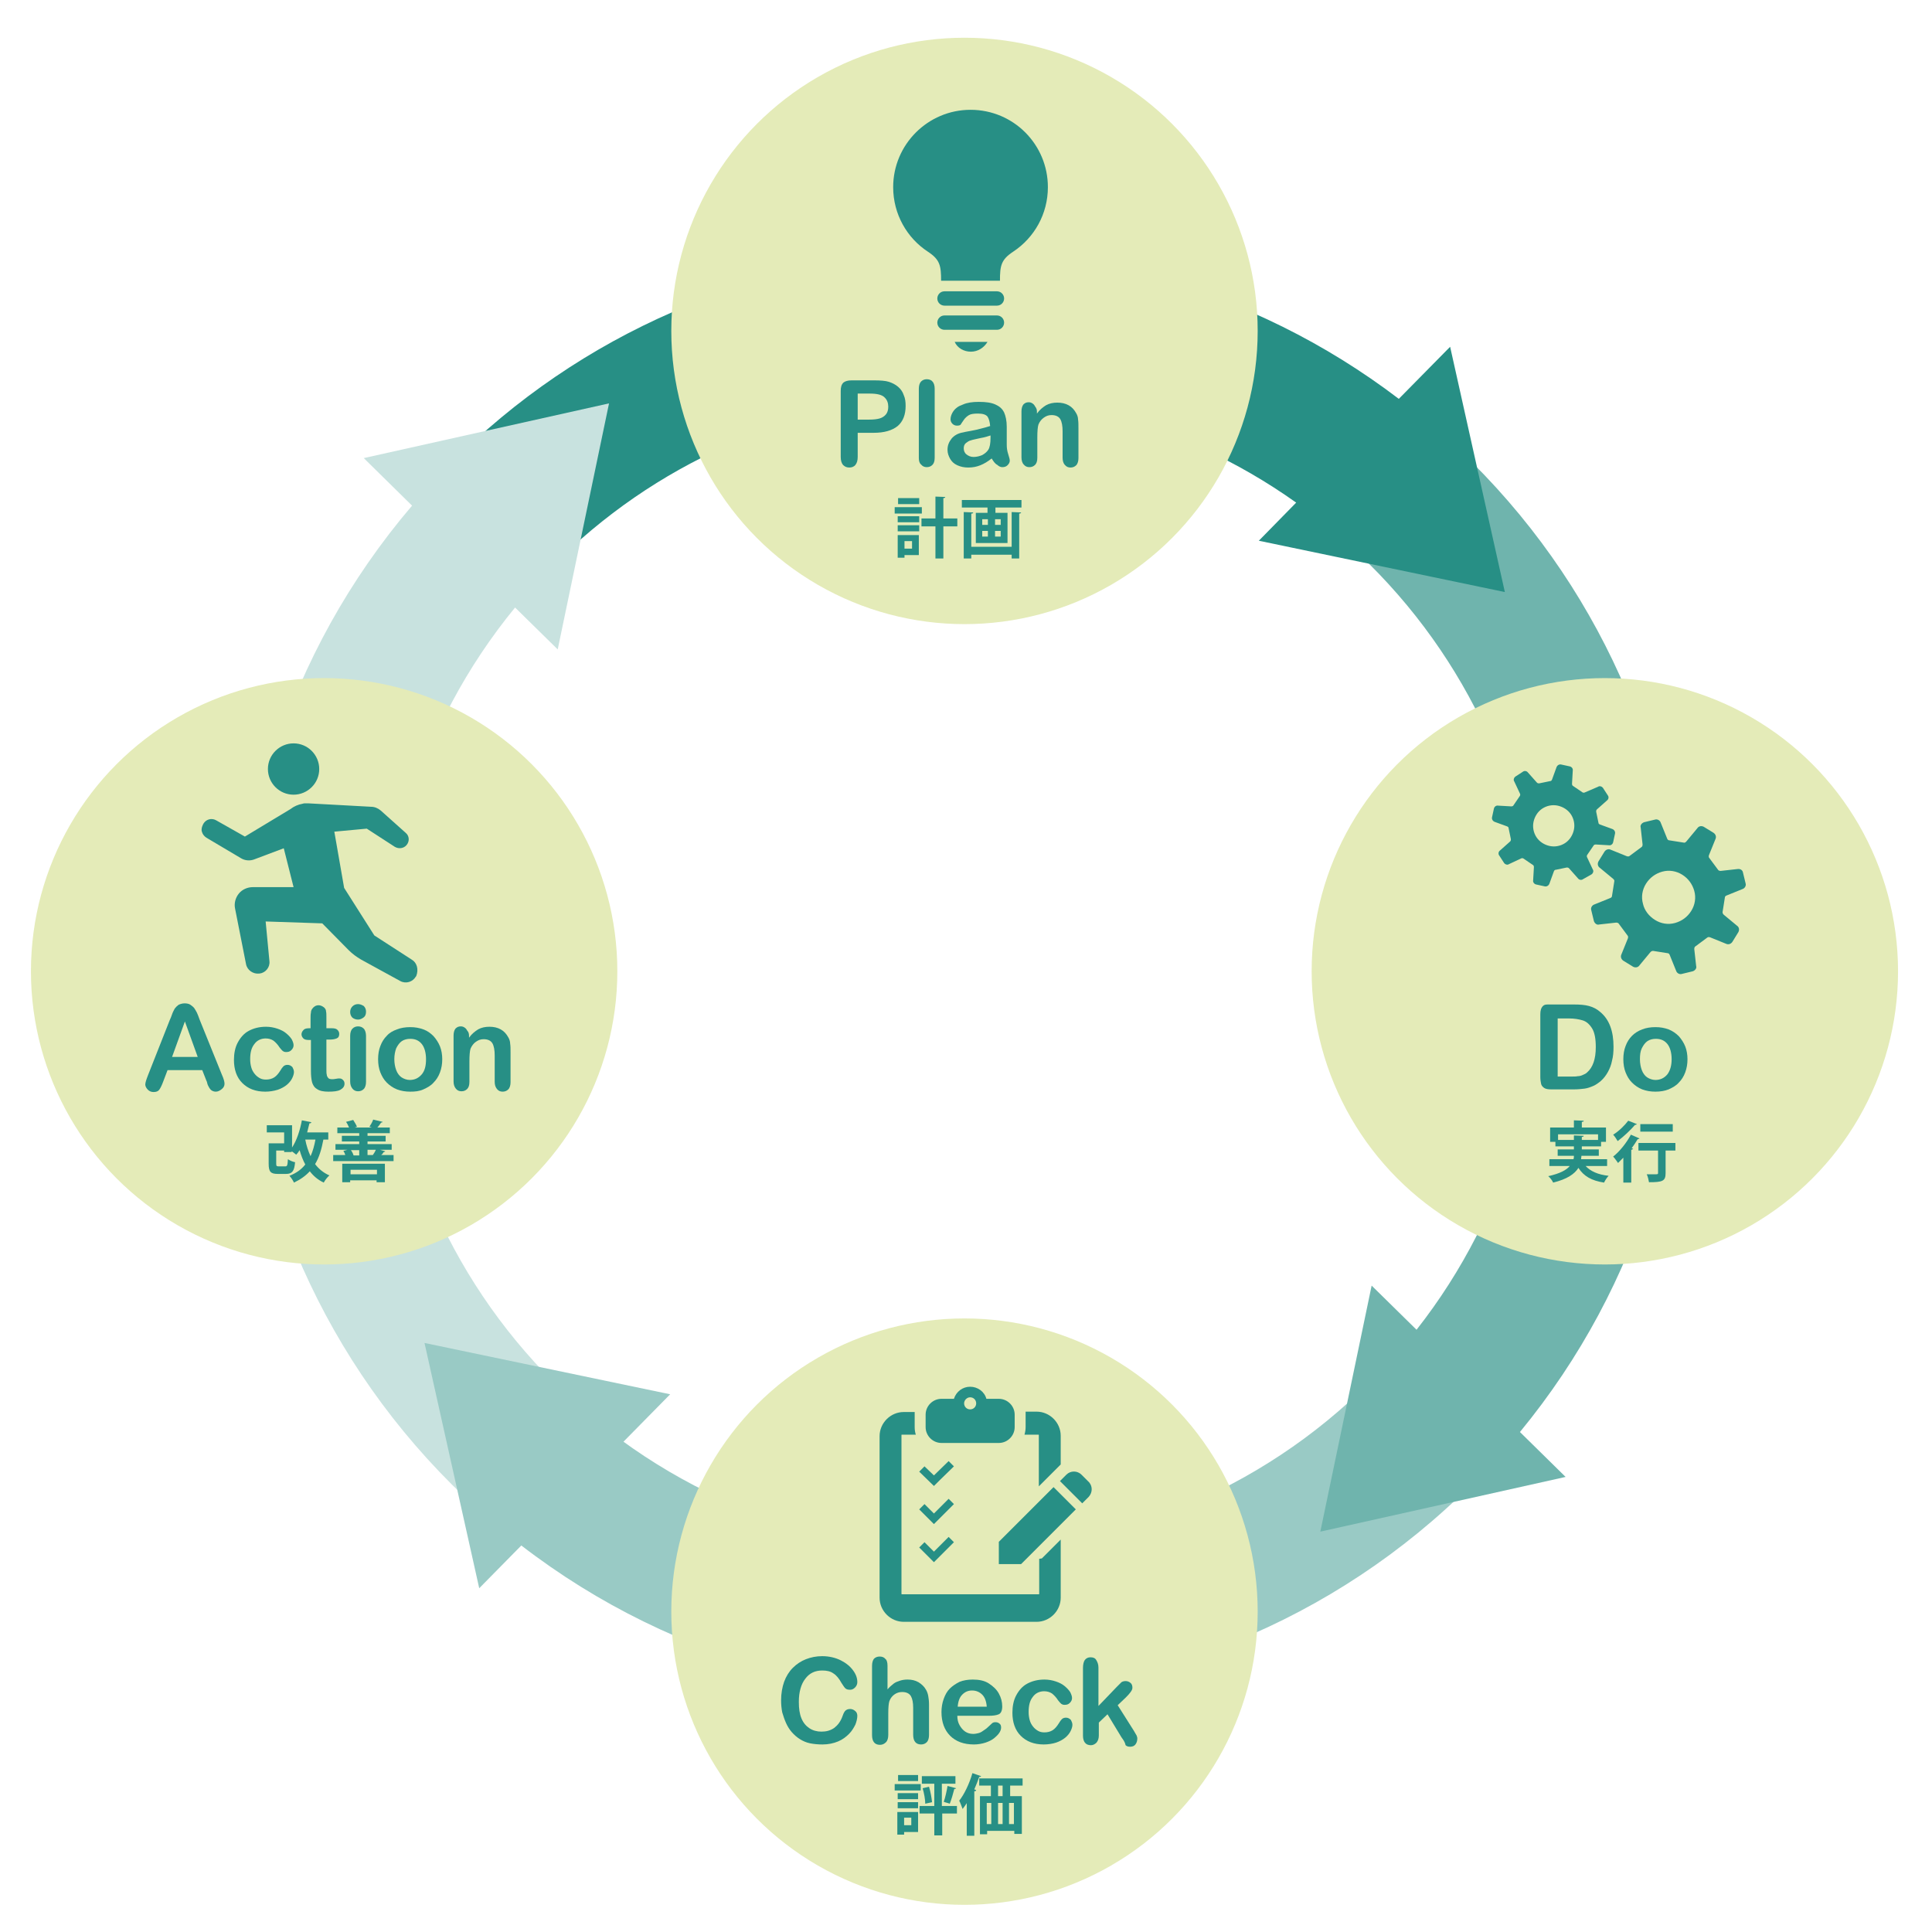 <?xml version="1.0" encoding="utf-8"?>
<!-- Generator: Adobe Illustrator 24.1.0, SVG Export Plug-In . SVG Version: 6.00 Build 0)  -->
<svg version="1.1" id="_x32_" xmlns="http://www.w3.org/2000/svg" xmlns:xlink="http://www.w3.org/1999/xlink" x="0px" y="0px"
	 viewBox="0 0 512 512" style="enable-background:new 0 0 512 512;" xml:space="preserve">
<style type="text/css">
	.st0{fill:#99CAC5;}
	.st1{fill:#6FB4AD;}
	.st2{fill:#278F85;}
	.st3{fill:#C8E2DF;}
	.st4{fill:#E4EBB8;}
</style>
<path class="st0" d="M397,386c-70.6,78.4-191.8,84.7-270.2,14.1l25.6-28.4c62.7,56.5,159.6,51.4,216.1-11.2L397,386z"/>
<path class="st1" d="M357.4,144.3c60.1,54.1,67.2,145.4,18,208.1l-11.9-11.7l-13.6,65.2l65-14.5l-12.1-11.9
	c64.5-78.4,56.5-194.9-19.7-263.6L357.4,144.3z"/>
<path class="st2" d="M112.8,129.9l28.4,25.6c52.5-58.3,139.9-66.7,202.3-22.3l-9.9,10.1l65.2,13.6l-14.5-65l-13.6,13.8
	C292.4,46.1,179.8,55.5,112.8,129.9z"/>
<path class="st3" d="M161.4,106.9l-65,14.5l12.8,12.6c-66.8,78.4-59.4,196.7,17.6,266.1l25.6-28.4C91.6,316.8,85.1,223.7,136.5,161
	l11.3,11.1L161.4,106.9z"/>
<circle class="st4" cx="85.9" cy="257.4" r="77.7"/>
<circle class="st4" cx="425.3" cy="257.4" r="77.7"/>
<circle class="st4" cx="255.6" cy="87.7" r="77.7"/>
<circle class="st4" cx="255.6" cy="427.1" r="77.7"/>
<polygon class="st0" points="112.5,355.9 177.6,369.5 127,420.9 "/>
<g>
	<path class="st2" d="M231.5,114.7h-4.2v6.4c0,0.9-0.2,1.6-0.6,2.1c-0.4,0.5-1,0.7-1.6,0.7c-0.7,0-1.2-0.2-1.7-0.7
		c-0.4-0.5-0.6-1.2-0.6-2.1v-17.5c0-1,0.2-1.7,0.7-2.2c0.5-0.4,1.2-0.6,2.2-0.6h5.9c1.7,0,3.1,0.1,4,0.4c0.9,0.3,1.7,0.7,2.4,1.3
		c0.7,0.6,1.2,1.3,1.5,2.2c0.4,0.9,0.5,1.8,0.5,2.9c0,2.3-0.7,4.1-2.1,5.3C236.4,114.1,234.3,114.7,231.5,114.7z M230.4,104.3h-3.1
		v6.9h3.1c1.1,0,2-0.1,2.7-0.3c0.7-0.2,1.3-0.6,1.7-1.1c0.4-0.5,0.6-1.2,0.6-2c0-1-0.3-1.8-0.9-2.4
		C233.8,104.6,232.4,104.3,230.4,104.3z"/>
	<path class="st2" d="M243.5,121.4V103c0-0.8,0.2-1.5,0.6-1.9s0.9-0.6,1.5-0.6c0.6,0,1.2,0.2,1.5,0.6c0.4,0.4,0.6,1.1,0.6,1.9v18.3
		c0,0.9-0.2,1.5-0.6,1.9c-0.4,0.4-0.9,0.6-1.5,0.6c-0.6,0-1.1-0.2-1.5-0.7C243.7,122.8,243.5,122.2,243.5,121.4z"/>
	<path class="st2" d="M262.8,121.5c-1,0.8-2,1.4-3,1.8c-1,0.4-2,0.6-3.2,0.6c-1.1,0-2-0.2-2.9-0.6s-1.5-1-1.9-1.7
		c-0.4-0.7-0.7-1.5-0.7-2.4c0-1.2,0.4-2.1,1.1-3c0.7-0.8,1.7-1.4,3-1.6c0.3-0.1,0.9-0.2,2-0.4c1.1-0.2,2-0.4,2.7-0.6
		c0.8-0.2,1.6-0.4,2.5-0.7c-0.1-1.1-0.3-1.9-0.7-2.5c-0.4-0.5-1.2-0.8-2.5-0.8c-1.1,0-1.9,0.1-2.4,0.4c-0.5,0.3-1,0.7-1.4,1.3
		c-0.4,0.6-0.7,1-0.8,1.2s-0.5,0.3-1,0.3c-0.5,0-0.9-0.2-1.2-0.5c-0.3-0.3-0.5-0.7-0.5-1.2c0-0.7,0.3-1.5,0.8-2.2
		c0.5-0.7,1.3-1.3,2.5-1.7c1.1-0.5,2.5-0.7,4.2-0.7c1.9,0,3.3,0.2,4.4,0.7s1.8,1.1,2.3,2.1c0.4,0.9,0.7,2.2,0.7,3.8c0,1,0,1.8,0,2.5
		c0,0.7,0,1.5,0,2.3c0,0.8,0.1,1.6,0.4,2.5c0.3,0.9,0.4,1.4,0.4,1.7c0,0.4-0.2,0.8-0.6,1.2s-0.9,0.5-1.4,0.5c-0.4,0-0.9-0.2-1.3-0.6
		C263.7,122.9,263.3,122.3,262.8,121.5z M262.5,115.4c-0.6,0.2-1.5,0.5-2.7,0.7c-1.2,0.3-2,0.4-2.5,0.6c-0.5,0.1-0.9,0.4-1.3,0.7
		c-0.4,0.3-0.6,0.8-0.6,1.4c0,0.6,0.2,1.2,0.7,1.6c0.5,0.4,1.1,0.7,1.9,0.7c0.8,0,1.6-0.2,2.3-0.5c0.7-0.4,1.2-0.8,1.6-1.4
		c0.4-0.6,0.6-1.7,0.6-3.2V115.4z"/>
	<path class="st2" d="M274.8,109.1v0.5c0.7-1,1.6-1.7,2.4-2.2c0.9-0.5,1.9-0.7,3-0.7c1.1,0,2.1,0.2,3,0.7c0.9,0.5,1.5,1.2,2,2.1
		c0.3,0.5,0.5,1.1,0.5,1.7c0.1,0.6,0.1,1.4,0.1,2.3v7.9c0,0.8-0.2,1.5-0.6,1.9c-0.4,0.4-0.9,0.6-1.5,0.6c-0.6,0-1.1-0.2-1.5-0.7
		c-0.4-0.4-0.6-1.1-0.6-1.9v-7c0-1.4-0.2-2.5-0.6-3.2c-0.4-0.7-1.2-1.1-2.3-1.1c-0.8,0-1.4,0.2-2.1,0.7s-1.1,1.1-1.4,1.8
		c-0.2,0.6-0.3,1.8-0.3,3.5v5.3c0,0.9-0.2,1.5-0.6,1.9c-0.4,0.4-0.9,0.6-1.5,0.6c-0.6,0-1.1-0.2-1.5-0.7c-0.4-0.4-0.6-1.1-0.6-1.9
		v-12.2c0-0.8,0.2-1.4,0.5-1.8c0.4-0.4,0.8-0.6,1.4-0.6c0.4,0,0.7,0.1,1,0.3c0.3,0.2,0.5,0.4,0.7,0.8
		C274.7,108.2,274.8,108.6,274.8,109.1z"/>
</g>
<g>
	<path class="st2" d="M244.3,134.4v1.7h-7.2v-1.7H244.3z M243.5,141.7v5.4h-3.8v0.7h-1.8v-6H243.5z M237.9,138.4v-1.6h5.7v1.6H237.9
		z M237.9,140.8v-1.6h5.7v1.6H237.9z M243.6,132v1.6H238V132H243.6z M241.7,143.4h-2v2h2V143.4z M253.7,137.4v2.1H250v8.5h-2.1v-8.5
		h-3.7v-2.1h3.7v-5.8l2.6,0.1c0,0.2-0.2,0.3-0.5,0.3v5.4H253.7z"/>
	<path class="st2" d="M254.9,132.5h15.8v2h-6.9v1.4h3.2v8h-8.4v-8h3.1v-1.4h-6.8V132.5z M268.1,145v-9.3l2.5,0.1
		c0,0.2-0.2,0.3-0.5,0.3V148h-2v-1h-10.7v1h-2v-12.3l2.5,0.1c0,0.2-0.1,0.3-0.5,0.3v8.8H268.1z M260.3,137.6v1.5h1.5v-1.5H260.3z
		 M260.3,140.7v1.5h1.5v-1.5H260.3z M265.2,139.1v-1.5h-1.5v1.5H265.2z M265.2,142.2v-1.5h-1.5v1.5H265.2z"/>
</g>
<g>
	<path class="st2" d="M227.2,454.7c0,0.7-0.2,1.5-0.5,2.3c-0.4,0.8-0.9,1.7-1.7,2.5s-1.7,1.5-2.9,2c-1.2,0.5-2.6,0.8-4.1,0.8
		c-1.2,0-2.3-0.1-3.3-0.3c-1-0.2-1.9-0.6-2.7-1.1c-0.8-0.5-1.5-1.1-2.2-1.9c-0.6-0.7-1.1-1.5-1.5-2.4c-0.4-0.9-0.7-1.8-1-2.8
		c-0.2-1-0.3-2.1-0.3-3.2c0-1.8,0.3-3.5,0.8-4.9c0.5-1.4,1.3-2.7,2.3-3.7c1-1,2.2-1.8,3.5-2.3c1.3-0.5,2.7-0.8,4.3-0.8
		c1.8,0,3.5,0.4,4.9,1.1s2.5,1.6,3.3,2.7c0.8,1.1,1.1,2.1,1.1,3.1c0,0.5-0.2,1-0.6,1.4s-0.8,0.6-1.3,0.6c-0.6,0-1-0.1-1.3-0.4
		c-0.3-0.3-0.6-0.8-1-1.4c-0.6-1.1-1.3-2-2.1-2.5c-0.8-0.6-1.8-0.8-3-0.8c-1.9,0-3.4,0.7-4.5,2.2c-1.1,1.4-1.7,3.5-1.7,6.1
		c0,1.8,0.2,3.2,0.7,4.4c0.5,1.2,1.2,2,2.1,2.6c0.9,0.6,2,0.9,3.2,0.9c1.3,0,2.4-0.3,3.4-1c0.9-0.7,1.6-1.6,2.1-2.9
		c0.2-0.6,0.4-1.1,0.7-1.5s0.8-0.6,1.4-0.6c0.5,0,1,0.2,1.4,0.6C227,453.7,227.2,454.2,227.2,454.7z"/>
	<path class="st2" d="M235.2,441.4v6.3c0.5-0.6,1.1-1.1,1.6-1.5c0.5-0.4,1.1-0.6,1.7-0.8c0.6-0.2,1.3-0.3,2-0.3c1.1,0,2,0.2,2.9,0.7
		c0.8,0.5,1.5,1.1,2,2c0.3,0.5,0.5,1.1,0.6,1.7c0.1,0.6,0.2,1.3,0.2,2.2v8.1c0,0.8-0.2,1.5-0.6,1.9c-0.4,0.4-0.9,0.6-1.5,0.6
		c-1.4,0-2.1-0.9-2.1-2.6v-7.1c0-1.4-0.2-2.4-0.6-3.1c-0.4-0.7-1.2-1.1-2.3-1.1c-0.8,0-1.4,0.2-2,0.6c-0.6,0.4-1.1,1-1.4,1.8
		c-0.2,0.6-0.3,1.7-0.3,3.4v5.6c0,0.8-0.2,1.5-0.6,1.9c-0.4,0.4-0.9,0.7-1.6,0.7c-1.4,0-2.1-0.9-2.1-2.6v-18.3
		c0-0.9,0.2-1.5,0.5-1.9c0.4-0.4,0.9-0.6,1.5-0.6c0.7,0,1.2,0.2,1.6,0.7C235,439.9,235.2,440.6,235.2,441.4z"/>
	<path class="st2" d="M262,454.7h-8.3c0,1,0.2,1.8,0.6,2.5c0.4,0.7,0.9,1.3,1.5,1.7c0.6,0.4,1.3,0.6,2.1,0.6c0.5,0,1-0.1,1.4-0.2
		c0.4-0.1,0.8-0.3,1.2-0.6c0.4-0.3,0.8-0.5,1.1-0.8c0.3-0.3,0.8-0.7,1.3-1.2c0.2-0.2,0.5-0.3,0.9-0.3c0.4,0,0.8,0.1,1.1,0.4
		c0.3,0.2,0.4,0.6,0.4,1c0,0.4-0.1,0.8-0.4,1.3c-0.3,0.5-0.8,1-1.4,1.5c-0.6,0.5-1.4,0.9-2.3,1.2s-2,0.5-3.1,0.5
		c-2.7,0-4.8-0.8-6.3-2.3c-1.5-1.5-2.3-3.6-2.3-6.3c0-1.2,0.2-2.4,0.6-3.5c0.4-1.1,0.9-2,1.6-2.7s1.6-1.3,2.6-1.8
		c1-0.4,2.2-0.6,3.5-0.6c1.7,0,3.1,0.3,4.2,1s2.1,1.6,2.7,2.7c0.6,1.1,0.9,2.2,0.9,3.4c0,1.1-0.3,1.8-0.9,2.1
		C264,454.6,263.1,454.7,262,454.7z M253.8,452.3h7.7c-0.1-1.4-0.5-2.5-1.2-3.2c-0.7-0.7-1.6-1.1-2.7-1.1c-1.1,0-1.9,0.4-2.6,1.1
		S253.9,450.9,253.8,452.3z"/>
	<path class="st2" d="M284.2,457.1c0,0.5-0.2,1.1-0.5,1.7c-0.3,0.6-0.8,1.2-1.4,1.7c-0.6,0.5-1.5,1-2.4,1.3s-2.1,0.5-3.3,0.5
		c-2.6,0-4.6-0.8-6.1-2.3c-1.5-1.5-2.2-3.6-2.2-6.1c0-1.7,0.3-3.3,1-4.6s1.6-2.4,2.9-3.1c1.3-0.7,2.8-1.1,4.6-1.1
		c1.1,0,2.1,0.2,3,0.5c0.9,0.3,1.7,0.7,2.3,1.2c0.6,0.5,1.1,1,1.5,1.6c0.3,0.6,0.5,1.1,0.5,1.6c0,0.5-0.2,0.9-0.6,1.3
		c-0.4,0.4-0.8,0.5-1.4,0.5c-0.4,0-0.6-0.1-0.9-0.3c-0.2-0.2-0.5-0.5-0.8-0.9c-0.5-0.8-1.1-1.4-1.6-1.8c-0.6-0.4-1.3-0.6-2.1-0.6
		c-1.2,0-2.3,0.5-3,1.5c-0.8,1-1.1,2.3-1.1,4c0,0.8,0.1,1.5,0.3,2.2c0.2,0.7,0.5,1.2,0.9,1.7c0.4,0.5,0.8,0.8,1.3,1.1
		s1.1,0.4,1.7,0.4c0.8,0,1.6-0.2,2.2-0.6c0.6-0.4,1.1-1,1.6-1.8c0.3-0.5,0.5-0.8,0.8-1.1c0.3-0.3,0.7-0.4,1.1-0.4
		c0.5,0,0.9,0.2,1.3,0.6C284,456.2,284.2,456.6,284.2,457.1z"/>
	<path class="st2" d="M297.2,460.4l-3.7-6.1l-2.3,2.2v3.4c0,0.8-0.2,1.4-0.6,1.9c-0.4,0.4-0.9,0.7-1.5,0.7c-0.6,0-1.2-0.2-1.5-0.6
		c-0.4-0.4-0.6-1.1-0.6-1.9v-18c0-0.9,0.2-1.7,0.5-2.1c0.4-0.5,0.9-0.7,1.5-0.7c0.7,0,1.2,0.2,1.5,0.7s0.6,1.1,0.6,2v10.2l4.8-5
		c0.6-0.6,1-1,1.3-1.3c0.3-0.2,0.7-0.3,1.1-0.3c0.5,0,1,0.2,1.3,0.5c0.4,0.3,0.5,0.8,0.5,1.3c0,0.6-0.6,1.4-1.7,2.5l-2.2,2.1
		l4.3,6.8c0.3,0.5,0.5,0.9,0.7,1.2c0.1,0.3,0.2,0.5,0.2,0.8c0,0.7-0.2,1.2-0.5,1.6s-0.8,0.6-1.4,0.6c-0.5,0-0.9-0.1-1.2-0.4
		C298.1,461.6,297.7,461.1,297.2,460.4z"/>
</g>
<g>
	<path class="st2" d="M244,472.8v1.7h-6.9v-1.7H244z M243.3,480.1v5.4h-3.7v0.7h-1.8v-6H243.3z M237.9,476.8v-1.6h5.4v1.6H237.9z
		 M237.9,479.2v-1.6h5.4v1.6H237.9z M243.3,470.4v1.6H238v-1.6H243.3z M241.5,481.7h-1.9v2h1.9V481.7z M253.6,478.6v2h-3.9v5.8h-2.1
		v-5.8h-3.9v-2h3.9v-5.9h-3.3v-2h8.9v2h-3.6v5.9H253.6z M245.2,478c0-1.1-0.3-2.8-0.7-4.1l1.7-0.4c0.4,1.3,0.7,3,0.8,4.1L245.2,478z
		 M253.4,473.9c-0.1,0.1-0.2,0.2-0.5,0.2c-0.3,1.2-0.8,2.9-1.2,3.9c-0.5-0.2-1.1-0.3-1.6-0.5c0.4-1.1,0.8-2.9,1-4.2L253.4,473.9z"/>
	<path class="st2" d="M256.3,477.7c-0.4,0.6-0.8,1.2-1.2,1.7c-0.2-0.5-0.6-1.7-0.9-2.2c1.3-1.6,2.7-4.5,3.5-7.3l2.3,0.8
		c-0.1,0.2-0.2,0.2-0.5,0.2c-0.4,1.1-0.8,2.2-1.3,3.3l0.5,0.2c0,0.2-0.2,0.3-0.5,0.3v11.8h-2V477.7z M271,473.2h-3.3v2.8h3.1v10h-2
		v-0.8h-7.2v0.9h-1.9V476h2.9v-2.8h-3.1v-1.9H271V473.2z M261.5,477.8v5.6h1.2v-5.6H261.5z M265.7,477.8h-1.2v5.6h1.2V477.8z
		 M265.7,476v-2.8h-1.2v2.8H265.7z M268.7,483.4v-5.6h-1.3v5.6H268.7z"/>
</g>
<g>
	<path class="st2" d="M411.1,266.2h6c1.6,0,2.9,0.1,4,0.4c1.1,0.3,2.1,0.8,3,1.6c2.4,2,3.5,5.1,3.5,9.2c0,1.4-0.1,2.6-0.4,3.7
		c-0.2,1.1-0.6,2.1-1.1,3c-0.5,0.9-1.1,1.7-1.9,2.4c-0.6,0.5-1.3,1-2,1.3c-0.7,0.3-1.5,0.6-2.3,0.7c-0.8,0.1-1.8,0.2-2.8,0.2h-6
		c-0.8,0-1.5-0.1-1.9-0.4c-0.4-0.3-0.7-0.6-0.8-1.1c-0.1-0.5-0.2-1.1-0.2-1.8v-16.6c0-1,0.2-1.7,0.7-2.2S410.1,266.2,411.1,266.2z
		 M412.8,269.9v15.4h3.5c0.8,0,1.4,0,1.8-0.1c0.4,0,0.9-0.1,1.3-0.3c0.5-0.2,0.9-0.4,1.2-0.7c1.5-1.3,2.3-3.5,2.3-6.7
		c0-2.2-0.3-3.9-1-5c-0.7-1.1-1.5-1.8-2.5-2.1c-1-0.3-2.2-0.5-3.6-0.5H412.8z"/>
	<path class="st2" d="M447.2,280.7c0,1.3-0.2,2.4-0.6,3.5c-0.4,1.1-1,2-1.7,2.7c-0.7,0.8-1.6,1.3-2.7,1.8c-1,0.4-2.2,0.6-3.5,0.6
		c-1.3,0-2.4-0.2-3.5-0.6c-1-0.4-1.9-1-2.7-1.8s-1.3-1.7-1.7-2.7c-0.4-1-0.6-2.2-0.6-3.5c0-1.3,0.2-2.5,0.6-3.5c0.4-1.1,1-2,1.7-2.7
		s1.6-1.3,2.7-1.7c1-0.4,2.2-0.6,3.5-0.6c1.3,0,2.4,0.2,3.5,0.6c1,0.4,1.9,1,2.7,1.8c0.7,0.8,1.3,1.7,1.7,2.7
		S447.2,279.5,447.2,280.7z M443,280.7c0-1.7-0.4-3.1-1.1-4c-0.8-1-1.8-1.4-3.1-1.4c-0.8,0-1.6,0.2-2.2,0.6
		c-0.6,0.4-1.1,1.1-1.5,1.9s-0.5,1.8-0.5,2.9c0,1.1,0.2,2.1,0.5,2.9s0.8,1.5,1.4,1.9c0.6,0.4,1.4,0.7,2.2,0.7c1.3,0,2.3-0.5,3.1-1.4
		C442.6,283.8,443,282.4,443,280.7z"/>
</g>
<g>
	<path class="st2" d="M426,309h-5.8c1.3,1.4,3.3,2.3,6.1,2.6c-0.4,0.4-1,1.3-1.2,1.8c-3.3-0.5-5.4-1.7-6.8-3.9c-1,1.6-3,3-6.7,3.9
		c-0.2-0.5-0.8-1.3-1.3-1.7c3.1-0.7,4.8-1.6,5.7-2.7h-5.4v-1.8h6.4c0.1-0.3,0.1-0.6,0.1-0.9h-4.3v-1.7h4.3v-0.8h-4.9v-1.2h-1.4v-3.8
		h6.3v-1.9l2.6,0.1c0,0.2-0.1,0.3-0.5,0.3v1.5h6.4v3.8h-1.3v1.2h-5.1v0.8h4.5v1.7h-4.6c0,0.3-0.1,0.6-0.1,0.9h6.9V309z M412.9,302.1
		h4.2v-1.2l2.6,0.1c0,0.2-0.2,0.3-0.5,0.3v0.8h4.3v-1.5h-10.6V302.1z"/>
	<path class="st2" d="M430.2,306.8c-0.5,0.5-1,1-1.4,1.4c-0.3-0.4-0.9-1.3-1.3-1.7c1.7-1.3,3.6-3.7,4.7-5.8l2.3,1
		c-0.1,0.1-0.3,0.2-0.5,0.2c-0.5,0.8-1,1.6-1.6,2.4l0.4,0.1c-0.1,0.1-0.2,0.3-0.5,0.3v8.7h-2.1V306.8z M433.8,297.9
		c-0.1,0.1-0.2,0.2-0.5,0.2c-1.1,1.3-3,3.1-4.6,4.3c-0.3-0.5-0.8-1.3-1.2-1.7c1.5-0.9,3.1-2.5,4-3.7L433.8,297.9z M444,302.9v2h-2.6
		v6c0,2.1-0.8,2.4-4.4,2.4c-0.1-0.6-0.3-1.5-0.6-2.1c0.7,0,1.6,0,2.1,0c0.7,0,0.9,0,0.9-0.3v-6h-5.2v-2H444z M443.3,297.9v2h-8.6v-2
		H443.3z"/>
</g>
<g>
	<path class="st2" d="M54.7,286.4l-1.1-2.8h-9.2l-1.1,2.9c-0.4,1.1-0.8,1.9-1.1,2.3c-0.3,0.4-0.8,0.6-1.5,0.6
		c-0.6,0-1.1-0.2-1.5-0.6c-0.4-0.4-0.7-0.9-0.7-1.4c0-0.3,0.1-0.6,0.2-1s0.3-0.8,0.5-1.4l5.8-14.7c0.2-0.4,0.4-0.9,0.6-1.5
		c0.2-0.6,0.5-1.1,0.7-1.5c0.3-0.4,0.6-0.7,1-1c0.4-0.2,1-0.4,1.6-0.4c0.6,0,1.2,0.1,1.6,0.4s0.8,0.6,1,0.9s0.5,0.8,0.7,1.2
		s0.4,1,0.7,1.8l5.9,14.6c0.5,1.1,0.7,1.9,0.7,2.4c0,0.5-0.2,1-0.7,1.4s-1,0.7-1.6,0.7c-0.4,0-0.7-0.1-0.9-0.2s-0.5-0.3-0.6-0.5
		c-0.2-0.2-0.4-0.6-0.6-1S54.9,286.7,54.7,286.4z M45.6,280.1h6.8l-3.4-9.4L45.6,280.1z"/>
	<path class="st2" d="M77.9,284.1c0,0.5-0.2,1.1-0.5,1.7c-0.3,0.6-0.8,1.2-1.4,1.7c-0.6,0.5-1.5,1-2.4,1.3c-1,0.3-2.1,0.5-3.3,0.5
		c-2.6,0-4.6-0.8-6.1-2.3c-1.5-1.5-2.2-3.6-2.2-6.1c0-1.7,0.3-3.3,1-4.6c0.7-1.3,1.6-2.4,2.9-3.1s2.8-1.1,4.6-1.1
		c1.1,0,2.1,0.2,3,0.5c0.9,0.3,1.7,0.7,2.3,1.2c0.6,0.5,1.1,1,1.5,1.6c0.3,0.6,0.5,1.1,0.5,1.6c0,0.5-0.2,0.9-0.6,1.3
		c-0.4,0.4-0.8,0.5-1.4,0.5c-0.4,0-0.6-0.1-0.9-0.3c-0.2-0.2-0.5-0.5-0.8-0.9c-0.5-0.8-1.1-1.4-1.6-1.8c-0.6-0.4-1.3-0.6-2.1-0.6
		c-1.2,0-2.3,0.5-3,1.5c-0.8,1-1.1,2.3-1.1,4c0,0.8,0.1,1.5,0.3,2.2c0.2,0.7,0.5,1.2,0.9,1.7c0.4,0.5,0.8,0.8,1.3,1.1
		s1.1,0.4,1.7,0.4c0.8,0,1.6-0.2,2.2-0.6c0.6-0.4,1.1-1,1.6-1.8c0.3-0.5,0.5-0.8,0.8-1.1c0.3-0.3,0.7-0.4,1.1-0.4
		c0.5,0,0.9,0.2,1.3,0.6C77.7,283.2,77.9,283.6,77.9,284.1z"/>
	<path class="st2" d="M81.8,272.5h0.5V270c0-0.7,0-1.2,0.1-1.6c0-0.4,0.1-0.7,0.3-1c0.2-0.3,0.4-0.5,0.7-0.7c0.3-0.2,0.7-0.3,1-0.3
		c0.5,0,1,0.2,1.5,0.6c0.3,0.3,0.5,0.6,0.5,1c0.1,0.4,0.1,0.9,0.1,1.6v2.9H88c0.6,0,1.1,0.1,1.4,0.4c0.3,0.3,0.5,0.6,0.5,1.1
		c0,0.6-0.2,1-0.7,1.2s-1.1,0.3-1.9,0.3h-0.8v7.8c0,0.7,0,1.2,0.1,1.5c0,0.4,0.2,0.6,0.4,0.9c0.2,0.2,0.5,0.3,1,0.3
		c0.2,0,0.6,0,1-0.1c0.4-0.1,0.8-0.1,1-0.1c0.3,0,0.6,0.1,0.9,0.4s0.4,0.6,0.4,1c0,0.7-0.4,1.2-1.1,1.6c-0.7,0.4-1.8,0.5-3.2,0.5
		c-1.3,0-2.3-0.2-3-0.7c-0.7-0.4-1.1-1.1-1.3-1.8c-0.2-0.8-0.3-1.8-0.3-3.1v-8.1h-0.6c-0.6,0-1.1-0.1-1.4-0.4s-0.5-0.7-0.5-1.1
		c0-0.4,0.2-0.8,0.5-1.1C80.6,272.7,81.1,272.5,81.8,272.5z"/>
	<path class="st2" d="M94.9,270.2c-0.6,0-1.1-0.2-1.5-0.5c-0.4-0.4-0.6-0.9-0.6-1.5c0-0.6,0.2-1.1,0.6-1.5c0.4-0.4,0.9-0.6,1.5-0.6
		c0.5,0,1,0.2,1.5,0.5c0.4,0.4,0.6,0.9,0.6,1.5c0,0.7-0.2,1.2-0.6,1.5S95.5,270.2,94.9,270.2z M97,274.5v12.2c0,0.8-0.2,1.5-0.6,1.9
		c-0.4,0.4-0.9,0.6-1.5,0.6c-0.6,0-1.1-0.2-1.5-0.7s-0.6-1.1-0.6-1.9v-12.1c0-0.8,0.2-1.5,0.6-1.9s0.9-0.6,1.5-0.6
		c0.6,0,1.1,0.2,1.5,0.6S97,273.8,97,274.5z"/>
	<path class="st2" d="M117.2,280.7c0,1.3-0.2,2.4-0.6,3.5s-1,2-1.7,2.7c-0.7,0.8-1.6,1.3-2.7,1.8s-2.2,0.6-3.5,0.6
		c-1.3,0-2.4-0.2-3.5-0.6c-1-0.4-1.9-1-2.7-1.8s-1.3-1.7-1.7-2.7c-0.4-1-0.6-2.2-0.6-3.5c0-1.3,0.2-2.5,0.6-3.5c0.4-1.1,1-2,1.7-2.7
		c0.7-0.8,1.6-1.3,2.7-1.7c1-0.4,2.2-0.6,3.5-0.6c1.3,0,2.4,0.2,3.5,0.6s1.9,1,2.7,1.8c0.7,0.8,1.3,1.7,1.7,2.7
		C117,278.3,117.2,279.5,117.2,280.7z M112.9,280.7c0-1.7-0.4-3.1-1.1-4c-0.8-1-1.8-1.4-3.1-1.4c-0.8,0-1.6,0.2-2.2,0.6
		c-0.6,0.4-1.1,1.1-1.5,1.9c-0.3,0.8-0.5,1.8-0.5,2.9c0,1.1,0.2,2.1,0.5,2.9s0.8,1.5,1.4,1.9c0.6,0.4,1.4,0.7,2.2,0.7
		c1.3,0,2.3-0.5,3.1-1.4C112.6,283.8,112.9,282.4,112.9,280.7z"/>
	<path class="st2" d="M124.3,274.5v0.5c0.7-1,1.6-1.7,2.4-2.2c0.9-0.5,1.9-0.7,3-0.7c1.1,0,2.1,0.2,3,0.7s1.5,1.2,2,2.1
		c0.3,0.5,0.5,1.1,0.5,1.7c0.1,0.6,0.1,1.4,0.1,2.3v7.9c0,0.8-0.2,1.5-0.6,1.9c-0.4,0.4-0.9,0.6-1.5,0.6c-0.6,0-1.1-0.2-1.5-0.7
		s-0.6-1.1-0.6-1.9v-7c0-1.4-0.2-2.5-0.6-3.2c-0.4-0.7-1.2-1.1-2.3-1.1c-0.8,0-1.4,0.2-2.1,0.7c-0.6,0.4-1.1,1.1-1.4,1.8
		c-0.2,0.6-0.3,1.8-0.3,3.5v5.3c0,0.9-0.2,1.5-0.6,1.9c-0.4,0.4-0.9,0.6-1.5,0.6c-0.6,0-1.1-0.2-1.5-0.7s-0.6-1.1-0.6-1.9v-12.2
		c0-0.8,0.2-1.4,0.5-1.8c0.4-0.4,0.8-0.6,1.4-0.6c0.4,0,0.7,0.1,1,0.3c0.3,0.2,0.5,0.4,0.7,0.8C124.2,273.5,124.3,274,124.3,274.5z"
		/>
</g>
<g>
	<path class="st2" d="M87.1,302h-1.4c-0.5,2.6-1.1,4.7-2.2,6.5c1,1.3,2.2,2.3,3.8,3c-0.5,0.4-1.2,1.3-1.5,1.9
		c-1.5-0.7-2.7-1.7-3.7-3c-1.1,1.2-2.5,2.2-4.2,3c-0.2-0.5-0.8-1.4-1.2-1.8c1.8-0.7,3.2-1.7,4.2-3c-0.6-1.1-1.1-2.4-1.5-3.8
		c-0.3,0.5-0.6,0.9-0.9,1.2c-0.3-0.2-0.7-0.6-1.2-0.9v0.2h-2v-0.4h-2.1v3.5c0,0.6,0.1,0.7,0.7,0.7h1.7c0.5,0,0.6-0.2,0.7-1.9
		c0.4,0.3,1.3,0.7,1.9,0.8c-0.2,2.4-0.8,3.1-2.4,3.1h-2.2c-1.9,0-2.4-0.6-2.4-2.7V303h4.1v-2.9h-4.6v-1.9h6.7v5.9
		c1.2-1.8,2.1-4.5,2.6-7.2l2.5,0.5c0,0.2-0.2,0.3-0.5,0.3c-0.2,0.8-0.4,1.6-0.6,2.4h5.6V302z M80.9,302L80.9,302
		c0.3,1.6,0.8,3.1,1.4,4.4c0.6-1.3,1-2.8,1.3-4.4H80.9z"/>
	<path class="st2" d="M102.1,305.1c-0.1,0.1-0.2,0.2-0.4,0.2c-0.2,0.3-0.4,0.6-0.7,0.8h3.3v1.6h-16v-1.6h3.2
		c-0.1-0.4-0.3-0.8-0.5-1.1l1.1-0.3h-3.2v-1.5h6.3v-0.7h-4.6v-1.5h4.6v-0.7h-5.8v-1.5h3.1c-0.2-0.5-0.5-1.1-0.8-1.5l1.9-0.5
		c0.4,0.6,0.8,1.3,1,1.8l-0.6,0.2h4.5l-0.6-0.2c0.4-0.6,0.8-1.3,1-1.9l2.5,0.6c0,0.1-0.2,0.2-0.4,0.2c-0.3,0.4-0.6,0.9-1,1.3h3.3
		v1.5h-5.9v0.7h4.8v1.5h-4.8v0.7h6.4v1.5h-3.1L102.1,305.1z M90.7,313.4v-5H102v4.9h-2.2v-0.5h-7v0.5H90.7z M99.9,310h-7v1.2h7V310z
		 M95.2,304.8H93c0.3,0.4,0.6,1,0.7,1.4h1.5V304.8z M98.8,306.1c0.3-0.4,0.6-0.9,0.8-1.4h-2.2v1.4H98.8z"/>
</g>
<g>
	<path class="st2" d="M77.8,210.6c3.7,0,6.8-3,6.8-6.8c0-3.7-3-6.8-6.8-6.8c-3.7,0-6.8,3-6.8,6.8C71,207.5,74,210.6,77.8,210.6z"/>
	<path class="st2" d="M109.1,254.3l-9.9-6.4l-8-12.6l-2.6-14.9l8.6-0.8l7.4,4.8c1,0.6,2.3,0.5,3.1-0.4l0,0c0.9-1,0.8-2.5-0.2-3.3
		l-6.6-5.9c-0.7-0.6-1.6-1-2.6-1l-16.5-0.9c-0.5,0-1,0-1,0c-0.2,0-0.4,0-0.6,0.1c-1.2,0.2-2.3,0.7-3.2,1.4l-12.1,7.3l-7.6-4.3
		c-1.2-0.7-2.7-0.3-3.4,0.9l-0.1,0.2c-0.3,0.6-0.5,1.3-0.3,1.9c0.2,0.7,0.6,1.2,1.2,1.6l9.1,5.4c1.1,0.7,2.5,0.8,3.7,0.3l7.7-2.9
		l2.6,10.3l-10.8,0c-1.4,0-2.8,0.6-3.7,1.7c-0.9,1.1-1.3,2.6-1,4l2.9,14.7c0.3,1.6,1.9,2.7,3.5,2.5l0.1,0c1.6-0.2,2.8-1.7,2.6-3.3
		l-1-10.5l15,0.5l7,7.1c1,1,2.1,1.8,3.3,2.5l10.4,5.7c1.5,0.8,3.3,0.2,4.1-1.2l0.1-0.1C111,256.9,110.5,255.1,109.1,254.3z"/>
</g>
<g>
	<path class="st2" d="M257.2,29.1c-11.3,0-20.5,9.2-20.5,20.5c0,7.2,3.7,13.5,9.2,17.1c3.2,2.1,3.5,3.7,3.5,7.7H265
		c0-4,0.3-5.6,3.5-7.7c5.6-3.7,9.2-10,9.2-17.1C277.7,38.3,268.6,29.1,257.2,29.1z"/>
	<path class="st2" d="M264.2,77.2h-13.9c-1.1,0-1.9,0.9-1.9,1.9c0,1.1,0.9,1.9,1.9,1.9h13.9c1.1,0,1.9-0.9,1.9-1.9
		C266.1,78.1,265.3,77.2,264.2,77.2z"/>
	<path class="st2" d="M264.2,83.6h-13.9c-1.1,0-1.9,0.9-1.9,1.9c0,1.1,0.9,1.9,1.9,1.9h13.9c1.1,0,1.9-0.9,1.9-1.9
		C266.1,84.5,265.3,83.6,264.2,83.6z"/>
	<path class="st2" d="M257.3,93.2c1.9,0,3.5-1.1,4.4-2.6h-8.7C253.7,92.2,255.4,93.2,257.3,93.2z"/>
</g>
<g>
	<path class="st2" d="M249.5,382.4h15.2c2.3,0,4.2-1.9,4.2-4.2v-3.3c0-2.3-1.9-4.2-4.2-4.2h-3.3c-0.5-1.9-2.3-3.2-4.3-3.2
		c-2,0-3.7,1.3-4.3,3.2h-3.3c-2.3,0-4.2,1.9-4.2,4.2v3.3C245.3,380.5,247.2,382.4,249.5,382.4z M257.1,370.3c0.9,0,1.6,0.7,1.6,1.6
		c0,0.9-0.7,1.6-1.6,1.6c-0.9,0-1.6-0.7-1.6-1.6C255.5,371.1,256.2,370.3,257.1,370.3z"/>
	<polygon class="st2" points="248.9,392.4 252.8,388.6 251.4,387.2 247.5,391 245,388.6 243.6,390 247.5,393.8 	"/>
	<polygon class="st2" points="248.9,402.5 252.8,398.6 251.4,397.2 247.5,401.1 245,398.6 243.6,400 247.5,403.9 	"/>
	<polygon class="st2" points="252.8,408.7 251.4,407.3 247.5,411.2 245,408.7 243.6,410.1 247.5,414 	"/>
	<path class="st2" d="M288.4,392.6l-1.8-1.8c-1.1-1.1-2.9-1.1-4,0l-1.7,1.7l5.9,5.9l1.7-1.7C289.6,395.5,289.6,393.7,288.4,392.6z"
		/>
	<polygon class="st2" points="264.7,408.6 264.7,414.5 270.6,414.5 285.1,400 279.2,394.1 	"/>
	<path class="st2" d="M271.5,380.2h3.7c0.1,0,0.1,0.1,0.1,0.1v13.6l5.8-5.8v-7.6c0-3.5-2.9-6.4-6.4-6.4h-2.9c0,0.2,0,0.5,0,0.7v3.3
		C271.8,378.9,271.7,379.5,271.5,380.2z"/>
	<path class="st2" d="M275.4,413.1v9.3c0,0.1-0.1,0.1-0.1,0.1H239c-0.1,0-0.1-0.1-0.1-0.1v-42.1c0-0.1,0.1-0.1,0.1-0.1h3.7
		c-0.2-0.6-0.3-1.3-0.3-2v-3.3c0-0.3,0-0.5,0-0.7h-2.9c-3.5,0-6.4,2.9-6.4,6.4v42.8c0,3.5,2.9,6.4,6.4,6.4h35.2
		c3.5,0,6.4-2.9,6.4-6.4V408l-5,5L275.4,413.1L275.4,413.1z"/>
</g>
<g>
	<path class="st2" d="M460.5,230.3l-4.5,0.5c-0.3,0-0.6-0.1-0.7-0.3l-2.3-3.1c-0.2-0.2-0.2-0.5-0.1-0.8l1.7-4.2
		c0.3-0.6,0.1-1.3-0.5-1.7l-2.6-1.6c-0.6-0.3-1.3-0.2-1.7,0.4l-2.9,3.5c-0.2,0.2-0.4,0.4-0.7,0.3l-3.8-0.6c-0.3,0-0.5-0.2-0.6-0.5
		l-1.7-4.2c-0.2-0.6-0.9-1-1.5-0.8l-2.9,0.7c-0.6,0.2-1.1,0.8-0.9,1.4l0.5,4.5c0,0.3-0.1,0.6-0.3,0.7l-3.1,2.3
		c-0.2,0.2-0.5,0.2-0.8,0.1l-4.2-1.7c-0.6-0.3-1.3-0.1-1.7,0.5l-1.6,2.6c-0.3,0.6-0.2,1.3,0.4,1.7l3.5,2.9c0.2,0.2,0.4,0.4,0.3,0.7
		l-0.6,3.8c0,0.3-0.2,0.5-0.5,0.6l-4.2,1.7c-0.6,0.2-1,0.9-0.8,1.5l0.7,2.9c0.2,0.6,0.8,1.1,1.4,0.9l4.5-0.5c0.3,0,0.6,0.1,0.7,0.3
		l2.3,3.1c0.2,0.2,0.2,0.5,0.1,0.8l-1.7,4.2c-0.3,0.6-0.1,1.3,0.5,1.7l2.6,1.6c0.6,0.3,1.3,0.2,1.7-0.4l2.9-3.5
		c0.2-0.2,0.4-0.3,0.7-0.3l3.8,0.6c0.3,0,0.5,0.2,0.6,0.5l1.7,4.2c0.2,0.6,0.9,1,1.5,0.8l2.9-0.7c0.6-0.2,1.1-0.8,0.9-1.4l-0.5-4.5
		c0-0.3,0.1-0.6,0.3-0.7l3.1-2.3c0.2-0.2,0.5-0.2,0.8-0.1l4.2,1.7c0.6,0.3,1.3,0.1,1.7-0.5l1.6-2.6c0.3-0.6,0.2-1.3-0.4-1.7
		l-3.5-2.9c-0.2-0.2-0.3-0.4-0.3-0.7l0.6-3.8c0-0.3,0.2-0.5,0.5-0.6l4.2-1.7c0.6-0.2,1-0.9,0.8-1.5l-0.7-2.9
		C461.8,230.6,461.2,230.2,460.5,230.3z M448.2,241.4c-1,1.6-2.5,2.7-4.3,3.2c-1.8,0.5-3.7,0.2-5.3-0.8c-1.6-1-2.8-2.5-3.2-4.3
		c-0.5-1.8-0.2-3.7,0.8-5.3c1-1.6,2.5-2.7,4.3-3.2c1.8-0.5,3.7-0.2,5.3,0.8c1.6,1,2.7,2.5,3.2,4.3
		C449.5,237.9,449.2,239.8,448.2,241.4z"/>
	<path class="st2" d="M421.8,231.7c0.4-0.3,0.6-0.9,0.3-1.3l-1.5-3.2c-0.1-0.2-0.1-0.4,0-0.6l1.7-2.5c0.1-0.2,0.3-0.3,0.6-0.3
		l3.5,0.2c0.5,0.1,1-0.3,1.1-0.8l0.5-2.3c0.1-0.5-0.2-1-0.7-1.2l-3.3-1.2c-0.2-0.1-0.4-0.2-0.4-0.5l-0.6-2.9c0-0.2,0-0.4,0.2-0.6
		l2.7-2.4c0.4-0.3,0.5-0.9,0.2-1.3l-1.3-2c-0.3-0.4-0.9-0.6-1.3-0.3L420,210c-0.2,0.1-0.4,0.1-0.6,0l-2.5-1.7
		c-0.2-0.1-0.3-0.3-0.3-0.6l0.2-3.5c0.1-0.5-0.3-1-0.8-1.1l-2.3-0.5c-0.5-0.1-1,0.2-1.2,0.7l-1.2,3.3c-0.1,0.2-0.2,0.4-0.5,0.4
		l-2.9,0.6c-0.2,0-0.4,0-0.6-0.2l-2.4-2.7c-0.3-0.4-0.9-0.5-1.3-0.2l-2,1.3c-0.4,0.3-0.6,0.9-0.3,1.3l1.5,3.2c0.1,0.2,0.1,0.4,0,0.6
		l-1.7,2.5c-0.1,0.2-0.3,0.3-0.6,0.3l-3.5-0.2c-0.5-0.1-1,0.3-1.1,0.8l-0.5,2.3c-0.1,0.5,0.2,1,0.7,1.2l3.3,1.2
		c0.2,0.1,0.4,0.2,0.4,0.5l0.6,2.9c0,0.2,0,0.4-0.2,0.6l-2.7,2.4c-0.4,0.3-0.5,0.9-0.2,1.3l1.3,2c0.3,0.4,0.9,0.6,1.3,0.3l3.2-1.5
		c0.2-0.1,0.4-0.1,0.6,0l2.5,1.7c0.2,0.1,0.3,0.3,0.3,0.6l-0.2,3.5c-0.1,0.5,0.3,1,0.8,1.1l2.3,0.5c0.5,0.1,1-0.2,1.2-0.7l1.2-3.3
		c0.1-0.2,0.2-0.4,0.5-0.4l2.9-0.6c0.2,0,0.4,0,0.6,0.2l2.4,2.7c0.3,0.4,0.9,0.5,1.3,0.2L421.8,231.7z M414.8,223.4
		c-1.2,0.8-2.7,1.1-4.1,0.8c-1.4-0.3-2.7-1.1-3.5-2.3c-0.8-1.2-1.1-2.7-0.8-4.1c0.3-1.4,1.1-2.7,2.3-3.5c1.2-0.8,2.7-1.1,4.1-0.8
		c1.4,0.3,2.7,1.1,3.5,2.3c0.8,1.2,1.1,2.7,0.8,4.1C416.8,221.3,416,222.6,414.8,223.4z"/>
</g>
</svg>
